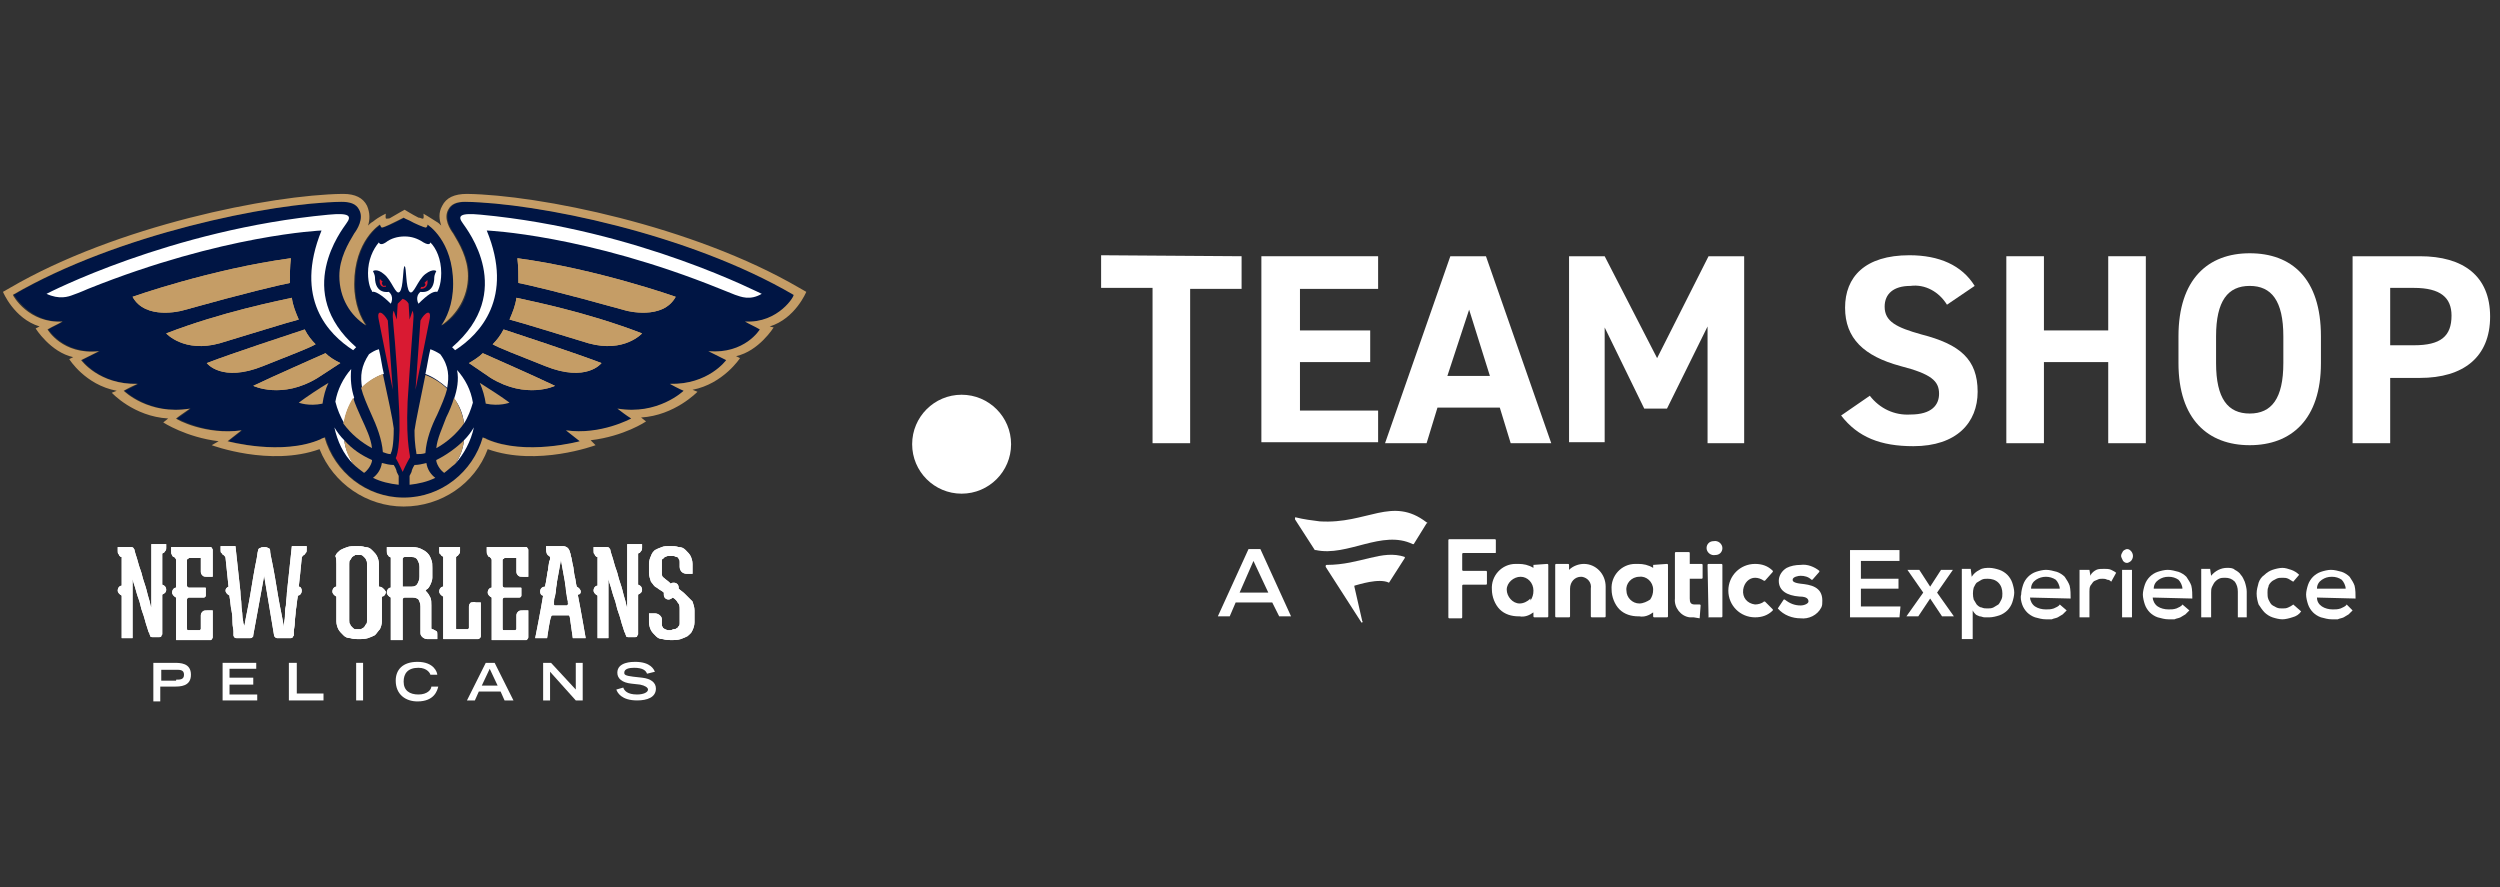 <?xml version="1.0" encoding="utf-8"?>
<!-- Generator: Adobe Illustrator 27.8.1, SVG Export Plug-In . SVG Version: 6.00 Build 0)  -->
<svg version="1.1" id="Layer_1" xmlns="http://www.w3.org/2000/svg" xmlns:xlink="http://www.w3.org/1999/xlink" x="0px" y="0px"
	 viewBox="0 0 252.7 89.7" style="enable-background:new 0 0 252.7 89.7;" xml:space="preserve">
<rect x="0" y="0" width="252.7" height="89.7" fill="#333333" stroke="none"/>
<style type="text/css">
	.st0{fill:#FFFFFF;}
	.st1{fill:#001544;}
	.st2{fill:#C59D66;}
	.st3{fill:#D91A32;}
</style>
<g id="Layer_2_1_">
	<g id="Layer_1-2">
		<circle class="st0" cx="97.2" cy="44.9" r="5"/>
		<path class="st0" d="M160.1,57c1.2,0,2.2,1,2.2,2.3c0,0.1,0,0.2,0,0.2v2.8c0,0,0,0.1-0.1,0.1l0,0h-1.3c0,0-0.1,0-0.1-0.1l0,0v-2.8
			c0.1-0.6-0.3-1.1-0.9-1.2h-0.1l0,0c-0.6,0-1.1,0.5-1.1,1.2v2.8c0,0,0,0.1-0.1,0.1l0,0h-1.3c0,0-0.1,0-0.1-0.1l0,0v-5.2
			c0,0,0-0.1,0.1-0.1l0,0h1.2c0,0,0.1,0,0.1,0.1l0,0v0.5C159,57.2,159.6,57,160.1,57 M179.7,61.5L179.7,61.5c0.6,0.7,1.5,1,2.3,1
			c0.8,0.1,1.7-0.3,2.1-1.1c0.1-0.2,0.1-0.4,0.1-0.7c0-1.4-1.2-1.6-2.2-1.7c-0.8-0.1-0.8-0.3-0.8-0.4c0-0.3,0.6-0.4,0.8-0.4
			c0.4,0,0.8,0.1,1.1,0.4h0.1l0,0l0.7-0.8v-0.1c-0.5-0.4-1.2-0.7-1.9-0.6c-0.5,0-1,0.1-1.4,0.3c-0.5,0.3-0.8,0.8-0.8,1.3
			c0,1,0.8,1.5,2.1,1.6c0.8,0,0.9,0.3,0.9,0.5s-0.4,0.4-0.8,0.4l0,0c-0.6,0-1.1-0.2-1.6-0.6h-0.1L179.7,61.5z M166.8,60.6
			c0.2-0.3,0.3-0.6,0.3-1c0-0.8-0.7-1.4-1.4-1.3c-0.8,0-1.4,0.7-1.3,1.4c0,0.7,0.6,1.3,1.3,1.3C166.1,61,166.5,60.8,166.8,60.6
			 M167.1,57.1C167.1,57.1,167.1,57,167.1,57.1L167.1,57.1l1.4-0.1c0,0,0.1,0,0.1,0.1l0,0v5.2c0,0,0,0.1-0.1,0.1l0,0h-1.3
			c0,0-0.1,0-0.1-0.1l0,0v-0.4c-0.4,0.3-0.9,0.5-1.4,0.4h-0.1c-0.7,0-1.4-0.2-1.9-0.7s-0.8-1.3-0.8-2c-0.1-1.4,1-2.6,2.4-2.6
			c0.1,0,0.2,0,0.3,0l0,0c0.5,0,1,0.1,1.5,0.4L167.1,57.1z M151.2,55.8v-1.2c0,0,0-0.1-0.1-0.1h-4.6c0,0-0.1,0-0.1,0.1v7.8
			c0,0,0,0.1,0.1,0.1h1.2c0,0,0.1,0,0.1-0.1v-3.2c0,0,0-0.1,0.1-0.1h2.3c0,0,0.1,0,0.1-0.1v-1.2c0,0,0-0.1-0.1-0.1h-2.3
			c0,0-0.1,0-0.1-0.1V56c0,0,0-0.1,0.1-0.1h3.2C151.2,55.9,151.2,55.9,151.2,55.8 M178.4,60.8h-0.1c-0.2,0.2-0.6,0.3-0.9,0.3
			c-0.8-0.1-1.3-0.7-1.2-1.5c0.1-0.7,0.6-1.2,1.2-1.2c0.3,0,0.6,0.1,0.9,0.3h0.1l0,0l0.8-0.9v-0.1l0,0c-0.5-0.5-1.1-0.7-1.8-0.7
			c-1.5,0-2.7,1.2-2.7,2.7s1.2,2.7,2.7,2.7l0,0c0.7,0,1.3-0.2,1.8-0.7v-0.1l0,0L178.4,60.8z M171.8,62.5
			C171.8,62.5,171.8,62.4,171.8,62.5C171.8,62.4,171.8,62.4,171.8,62.5l0.1-1.3c0,0,0-0.1-0.1-0.1l0,0h-0.5c-0.4,0-0.5-0.2-0.5-0.6
			v-2h1.2c0,0,0.1,0,0.1-0.1l0,0v-1.3c0,0,0-0.1-0.1-0.1h-1.2v-1.1c0,0,0-0.1-0.1-0.1l0,0h-1.3c0,0-0.1,0-0.1,0.1l0,0v4.6
			c-0.1,0.9,0.6,1.8,1.5,1.9c0.1,0,0.2,0,0.4,0L171.8,62.5L171.8,62.5z M154.7,60.7c0.2-0.3,0.3-0.6,0.3-1c0-0.8-0.6-1.4-1.3-1.4
			s-1.4,0.6-1.4,1.3s0.6,1.4,1.3,1.4l0,0c0.4,0,0.8-0.2,1.1-0.5 M155,57.1C155,57.1,155.1,57,155,57.1L155,57.1l1.4-0.1
			c0,0,0.1,0,0.1,0.1l0,0v5.2c0,0,0,0.1-0.1,0.1l0,0h-1.3c0,0-0.1,0-0.1-0.1l0,0v-0.4c-0.4,0.3-0.9,0.5-1.4,0.4h-0.1
			c-0.7,0-1.4-0.2-1.9-0.7s-0.8-1.3-0.8-2c-0.1-1.4,1-2.6,2.4-2.6c0.1,0,0.2,0,0.3,0l0,0c0.5,0,1,0.1,1.5,0.4L155,57.1z M172.7,62.4
			h1.3c0,0,0.1,0,0.1-0.1l0,0v-5.2c0,0,0-0.1-0.1-0.1l0,0h-1.3c0,0-0.1,0-0.1,0.1l0,0L172.7,62.4C172.6,62.3,172.6,62.4,172.7,62.4
			L172.7,62.4 M174.1,55.4c0-0.4-0.4-0.8-0.9-0.7c-0.4,0-0.7,0.3-0.7,0.7s0.4,0.8,0.9,0.7C173.8,56.1,174.1,55.8,174.1,55.4"/>
		<path class="st0" d="M144.2,52.9l-1.3,2.1h-0.1c-3.1-1.5-6.6,1.3-9.8,0.6c0,0,0,0-0.1,0l-2-3.1c0-0.1,0-0.2,0-0.2h0.1
			c0.8,0.2,1.6,0.3,2.4,0.4c4.8,0.3,7.3-2.6,10.8,0.1C144.3,52.8,144.3,52.9,144.2,52.9z M140.4,58.9l1.6-2.5v-0.1
			c-2.3-0.8-4.5,0.8-7.9,0.8c-0.1,0-0.1,0.1-0.1,0.1v0.1l3.6,5.6c0,0,0.1,0.1,0.1,0c0,0,0.1-0.1,0-0.1l-0.8-3.5c0,0,0,0,0-0.1
			C137.3,59.1,139.4,58.4,140.4,58.9L140.4,58.9z"/>
		<path class="st0" d="M192,62.4h-5v-6.8h5v1.1h-3.9v1.8h3.8v1h-3.8v1.8h4L192,62.4z"/>
		<path class="st0" d="M196.2,57.6h1.2l0,0l-1.6,2.3l1.7,2.4l0,0h-1.2l-1.2-1.8l-1.2,1.8h-1.2l0,0l1.7-2.4l-1.6-2.3l0,0h1.2l1.1,1.7
			L196.2,57.6z"/>
		<path class="st0" d="M198.3,64.6v-7.1h0.9l0.1,0.8c0.2-0.3,0.4-0.5,0.8-0.7c0.3-0.2,0.7-0.2,1-0.2s0.7,0.1,1,0.2
			c0.3,0.1,0.6,0.3,0.8,0.5s0.4,0.5,0.5,0.8s0.2,0.7,0.2,1s-0.1,0.7-0.2,1c-0.1,0.3-0.3,0.6-0.5,0.8s-0.5,0.4-0.8,0.5
			s-0.7,0.2-1,0.2c-0.2,0-0.3,0-0.5,0s-0.3-0.1-0.5-0.1c-0.2-0.1-0.3-0.1-0.4-0.2c-0.1-0.1-0.2-0.2-0.3-0.4v2.9H198.3z M200.9,61.5
			c0.2,0,0.4,0,0.6-0.1c0.2-0.1,0.3-0.2,0.5-0.3c0.1-0.1,0.2-0.3,0.3-0.5s0.1-0.4,0.1-0.6c0-0.4-0.1-0.8-0.4-1.1
			c-0.3-0.3-0.7-0.4-1.1-0.4c-0.2,0-0.4,0-0.6,0.1c-0.2,0.1-0.3,0.2-0.5,0.3c-0.1,0.1-0.2,0.3-0.3,0.5c-0.1,0.4-0.1,0.8,0,1.2
			c0.1,0.2,0.2,0.3,0.3,0.5c0.1,0.1,0.3,0.3,0.5,0.3C200.5,61.5,200.7,61.5,200.9,61.5L200.9,61.5z"/>
		<path class="st0" d="M205.2,60.4c0,0.3,0.2,0.7,0.5,0.9s0.7,0.3,1.1,0.3c0.3,0,0.5,0,0.8-0.1c0.2-0.1,0.5-0.2,0.6-0.4l0.7,0.6
			c-0.1,0.1-0.3,0.3-0.4,0.4c-0.2,0.1-0.3,0.2-0.5,0.3s-0.4,0.1-0.6,0.2c-0.2,0-0.4,0-0.6,0c-0.4,0-0.7-0.1-1.1-0.2
			c-0.3-0.1-0.6-0.3-0.8-0.5s-0.4-0.5-0.5-0.8s-0.2-0.7-0.1-1c0-0.3,0.1-0.7,0.2-1c0.2-0.6,0.7-1.1,1.3-1.3c0.3-0.1,0.7-0.2,1-0.2
			c0.4,0,0.7,0.1,1.1,0.2c0.3,0.1,0.6,0.3,0.8,0.5c0.2,0.3,0.4,0.6,0.5,0.9c0.1,0.4,0.1,0.9,0.1,1.3L205.2,60.4z M208.2,59.5
			c0-0.3-0.2-0.7-0.4-0.9c-0.6-0.4-1.4-0.4-2,0c-0.3,0.2-0.5,0.5-0.5,0.9H208.2z"/>
		<path class="st0" d="M211.2,57.6l0.1,0.6c0.1-0.3,0.4-0.5,0.6-0.6c0.2-0.1,0.5-0.1,0.8-0.1c0.2,0,0.5,0,0.7,0.1s0.4,0.2,0.5,0.3
			l-0.5,0.9c-0.1-0.1-0.2-0.2-0.4-0.2c-0.2-0.1-0.3-0.1-0.5-0.1s-0.3,0-0.5,0.1s-0.3,0.1-0.4,0.2c-0.1,0.1-0.2,0.3-0.3,0.4
			c-0.1,0.2-0.1,0.4-0.1,0.6v2.6h-1v-4.8H211.2z"/>
		<path class="st0" d="M214.4,56.2c0-0.2,0.1-0.3,0.2-0.5c0.1-0.1,0.3-0.2,0.4-0.2c0.2,0,0.3,0.1,0.4,0.2c0.1,0.1,0.2,0.3,0.2,0.5
			s-0.1,0.4-0.2,0.5c-0.1,0.1-0.3,0.2-0.4,0.2c-0.2,0-0.3-0.1-0.4-0.2C214.5,56.5,214.4,56.3,214.4,56.2z M215.5,57.6v4.8h-1v-4.8
			H215.5z"/>
		<path class="st0" d="M217.6,60.4c0,0.3,0.2,0.7,0.5,0.9s0.7,0.3,1.1,0.3c0.3,0,0.5,0,0.8-0.1c0.2-0.1,0.5-0.2,0.6-0.4l0.7,0.6
			c-0.1,0.1-0.3,0.3-0.4,0.4c-0.2,0.1-0.3,0.2-0.5,0.3s-0.4,0.1-0.6,0.2c-0.2,0-0.4,0-0.6,0c-0.4,0-0.7-0.1-1.1-0.2
			c-0.3-0.1-0.6-0.3-0.8-0.5s-0.4-0.5-0.5-0.8s-0.2-0.7-0.2-1s0.1-0.7,0.2-1c0.2-0.6,0.7-1.1,1.3-1.3c0.3-0.1,0.7-0.2,1-0.2
			c0.4,0,0.7,0.1,1.1,0.2c0.3,0.1,0.6,0.3,0.8,0.5c0.2,0.3,0.4,0.6,0.5,0.9c0.1,0.4,0.1,0.9,0.1,1.3L217.6,60.4z M220.6,59.5
			c0-0.3-0.2-0.7-0.4-0.9c-0.3-0.2-0.6-0.3-1-0.3s-0.7,0.1-1,0.3s-0.5,0.5-0.5,0.9H220.6z"/>
		<path class="st0" d="M226.2,62.4v-2.6c0-0.4-0.1-0.7-0.3-1c-0.3-0.3-0.6-0.4-1-0.4c-0.2,0-0.4,0-0.6,0.1c-0.2,0.1-0.3,0.2-0.4,0.3
			c-0.1,0.1-0.2,0.3-0.3,0.5s-0.1,0.4-0.1,0.6v2.5h-1v-4.9h0.9l0.1,0.7c0.4-0.5,1-0.8,1.6-0.8c0.3,0,0.6,0,0.8,0.2
			c0.2,0.1,0.5,0.3,0.6,0.5c0.2,0.2,0.3,0.5,0.4,0.7c0.1,0.3,0.2,0.7,0.2,1v2.6L226.2,62.4z"/>
		<path class="st0" d="M232.6,61.8c-0.2,0.3-0.5,0.5-0.9,0.6c-0.3,0.1-0.7,0.2-1,0.2s-0.7-0.1-1-0.2c-0.3-0.1-0.6-0.3-0.8-0.5
			s-0.4-0.5-0.6-0.8c-0.1-0.3-0.2-0.7-0.2-1.1c0-0.4,0.1-0.7,0.2-1.1c0.1-0.3,0.3-0.6,0.6-0.8c0.2-0.2,0.5-0.4,0.8-0.5
			s0.7-0.2,1-0.2s0.6,0.1,0.9,0.2c0.3,0.1,0.6,0.3,0.8,0.5l-0.6,0.7c-0.2-0.1-0.3-0.2-0.5-0.3s-0.4-0.1-0.6-0.1
			c-0.2,0-0.4,0-0.6,0.1c-0.2,0.1-0.4,0.2-0.5,0.3s-0.3,0.3-0.3,0.5c-0.1,0.2-0.1,0.4-0.1,0.6c0,0.2,0,0.5,0.1,0.7s0.2,0.4,0.3,0.5
			s0.3,0.2,0.5,0.3s0.4,0.1,0.6,0.1c0.2,0,0.4,0,0.6-0.1c0.2-0.1,0.4-0.2,0.5-0.3L232.6,61.8z"/>
		<path class="st0" d="M234.2,60.4c0,0.4,0.2,0.7,0.5,0.9s0.7,0.3,1.1,0.3c0.3,0,0.5,0,0.8-0.1c0.2-0.1,0.5-0.2,0.6-0.4l0.6,0.6
			c-0.1,0.1-0.3,0.3-0.4,0.4c-0.2,0.1-0.3,0.2-0.5,0.3s-0.4,0.1-0.6,0.2c-0.2,0-0.4,0-0.6,0c-0.4,0-0.7-0.1-1.1-0.2
			c-0.3-0.1-0.6-0.3-0.8-0.5s-0.4-0.5-0.5-0.8s-0.2-0.7-0.2-1s0.1-0.7,0.2-1c0.1-0.3,0.3-0.6,0.5-0.8s0.5-0.4,0.8-0.5s0.7-0.2,1-0.2
			c0.4,0,0.7,0.1,1.1,0.2c0.3,0.1,0.6,0.3,0.8,0.5c0.2,0.3,0.4,0.6,0.5,0.9c0.1,0.4,0.1,0.9,0.1,1.3L234.2,60.4z M237.1,59.5
			c0-0.3-0.2-0.7-0.4-0.9c-0.3-0.2-0.6-0.3-1-0.3s-0.7,0.1-1,0.3s-0.5,0.5-0.5,0.9H237.1z"/>
		<path class="st0" d="M128.6,60.9h-3.7l-0.6,1.4h-1.2l3.1-6.8h1.2l3.1,6.8h-1.2L128.6,60.9z M126.7,56.7l-1.4,3.2h2.9L126.7,56.7z"
			/>
		<path class="st0" d="M125.5,25.9v3.3h-5.2v15.6h-3.8V29.1h-5.2v-3.3L125.5,25.9L125.5,25.9z"/>
		<path class="st0" d="M139.3,25.9v3.3h-7.9v4.2h7.1v3.2h-7.1v4.9h7.9v3.2h-11.8V25.9H139.3z"/>
		<path class="st0" d="M140,44.8l6.6-18.9h3.6l6.6,18.9h-4.1l-1.1-3.6h-6.3l-1.1,3.6H140z M146.3,38h4.3l-2.1-6.7L146.3,38z"/>
		<path class="st0" d="M167.5,36.2l5.2-10.3h3.6v18.9h-3.7V33l-4.1,8.3h-2.3l-4-8.2v11.6h-3.6V25.9h3.6L167.5,36.2z"/>
		<path class="st0" d="M196.8,30.8c-0.8-1.3-2.2-2.1-3.7-1.9c-1.7,0-2.6,0.8-2.6,2.1c0,1.5,1.2,2.1,3.7,2.8c3.9,1,5.7,2.5,5.7,5.8
			c0,3.1-2.1,5.5-6.5,5.5c-3.3,0-5.6-0.9-7.3-3.1l2.9-2c1,1.3,2.5,2,4.1,1.9c2.2,0,2.9-1,2.9-2.1c0-1.3-0.8-2-3.9-2.8
			c-3.7-1-5.6-2.8-5.6-5.9s2-5.3,6.5-5.3c3,0,5.3,1,6.6,3.1L196.8,30.8z"/>
		<path class="st0" d="M206.6,33.4h6.5v-7.5h3.8v18.9h-3.8v-8.2h-6.5v8.2h-3.8V25.9h3.8V33.4z"/>
		<path class="st0" d="M227.4,45c-4.2,0-7.2-2.6-7.2-8.3V34c0-5.8,3-8.4,7.2-8.4s7.2,2.5,7.2,8.4v2.7C234.6,42.4,231.6,45,227.4,45z
			 M224,36.7c0,3.6,1.2,5.1,3.4,5.1s3.4-1.5,3.4-5.1V34c0-3.6-1.2-5.1-3.4-5.1S224,30.4,224,34V36.7z"/>
		<path class="st0" d="M241.6,38.1v6.7h-3.8V25.9h6.8c4.4,0,7.1,2,7.1,6.1s-2.7,6.2-7.1,6.2h-3V38.1z M244,34.9c2.7,0,3.8-0.9,3.8-3
			c0-1.8-1.1-2.8-3.8-2.8h-2.4v5.8H244z"/>
	</g>
</g>
<g>
	<path class="st0" d="M15.5,67h2.1c0.6,0,1.7,0,1.7,1.2c0,1.2-1.1,1.2-1.7,1.2h-1.4v1.5h-0.7V67z M17.8,68.7c0.4,0,0.8,0,0.8-0.5
		c0-0.5-0.4-0.5-0.8-0.5h-1.5v1.1H17.8z"/>
	<polygon class="st0" points="22.5,67 25.9,67 25.9,67.6 23.2,67.6 23.2,68.5 25.6,68.5 25.6,69.2 23.2,69.2 23.2,70.2 26,70.2 
		26,70.8 22.5,70.8 	"/>
	<polygon class="st0" points="29.2,67 30,67 30,70.1 32.7,70.1 32.7,70.8 29.2,70.8 	"/>
	<rect x="36" y="67" class="st0" width="0.7" height="3.8"/>
	<path class="st0" d="M44.3,69.4c-0.1,0.4-0.4,1.5-2.1,1.5c-1.2,0-2.2-0.7-2.2-2.1c0-1.1,0.7-1.9,2.2-1.9c1.7,0,2,1.1,2,1.3h-0.7
		c0-0.1-0.3-0.7-1.2-0.7c-1.1,0-1.5,0.6-1.5,1.4c0,0.9,0.6,1.3,1.5,1.3c0.9,0,1.3-0.5,1.3-0.8H44.3z"/>
	<path class="st0" d="M49.1,67h0.9l1.9,3.8H51l-0.4-0.9h-2.2L48,70.8h-0.8L49.1,67z M50.3,69.3l-0.8-1.7l-0.8,1.7H50.3z"/>
	<polygon class="st0" points="54.9,67 55.7,67 58.2,69.7 58.2,67 58.9,67 58.9,70.8 58.2,70.8 55.6,67.9 55.6,70.8 54.9,70.8 	"/>
	<path class="st0" d="M65.4,68.1c-0.1-0.3-0.4-0.6-1.3-0.6c-0.5,0-1,0.1-1,0.5c0,0.2,0.1,0.3,0.9,0.4l0.9,0.1
		c0.9,0.1,1.4,0.5,1.4,1.1c0,0.9-0.9,1.2-1.9,1.2c-1.6,0-2-0.8-2.1-1.1l0.7-0.2c0.1,0.3,0.4,0.7,1.4,0.7c0.6,0,1.1-0.2,1.1-0.5
		c0-0.2-0.3-0.4-0.8-0.5l-0.9-0.1c-0.9-0.1-1.4-0.5-1.4-1.1c0-1.1,1.5-1.1,1.8-1.1c1.6,0,1.9,0.8,2,1L65.4,68.1z"/>
	<path class="st0" d="M38.3,59.3V57c0-0.3-0.1-0.6-0.2-0.8c-0.1-0.2-0.3-0.4-0.5-0.6c-0.2-0.2-0.4-0.3-0.7-0.3
		c-0.3-0.1-0.5-0.1-0.9-0.1c-0.3,0-0.6,0-0.9,0.1c-0.3,0.1-0.5,0.2-0.7,0.3c-0.2,0.2-0.4,0.3-0.5,0.6C34,56.4,34,56.7,34,57v2.3
		c-0.2,0-0.4,0.2-0.4,0.5c0,0.2,0.2,0.4,0.4,0.5v2.5c0,0.3,0.1,0.6,0.2,0.8c0.1,0.2,0.3,0.4,0.5,0.6c0.2,0.2,0.4,0.3,0.7,0.3
		c0.3,0.1,0.5,0.1,0.9,0.1c0.3,0,0.6,0,0.9-0.1c0.3-0.1,0.5-0.2,0.7-0.3c0.2-0.2,0.3-0.4,0.5-0.6c0.1-0.2,0.2-0.5,0.2-0.8v-2.5
		c0.2,0,0.4-0.2,0.4-0.5C38.8,59.5,38.6,59.3,38.3,59.3 M37.1,62.7c0,0.2,0,0.3-0.1,0.4c-0.1,0.1-0.1,0.2-0.2,0.3
		c-0.1,0.1-0.2,0.1-0.3,0.2c-0.1,0-0.2,0-0.3,0c-0.1,0-0.2,0-0.3,0c-0.1,0-0.2-0.1-0.3-0.2c-0.1-0.1-0.2-0.2-0.2-0.3
		c-0.1-0.1-0.1-0.2-0.1-0.4v-5.7c0-0.2,0-0.3,0.1-0.4c0.1-0.1,0.1-0.2,0.2-0.3c0.1-0.1,0.2-0.1,0.3-0.2c0.1,0,0.2,0,0.3,0
		c0.1,0,0.2,0,0.3,0c0.1,0,0.2,0.1,0.3,0.2c0.1,0.1,0.2,0.2,0.2,0.3c0.1,0.1,0.1,0.3,0.1,0.4V62.7z"/>
	<path class="st0" d="M15.3,61.4C15.3,61.4,15.3,61.4,15.3,61.4C15.2,61.4,15.2,61.4,15.3,61.4c-0.1-0.1-0.1-0.4-0.2-0.7
		c-0.1-0.3-0.2-0.7-0.3-1.1c-0.1-0.4-0.3-0.9-0.4-1.3c-0.1-0.5-0.3-0.9-0.4-1.3c-0.1-0.4-0.2-0.7-0.3-1c-0.1-0.3-0.1-0.4-0.1-0.4
		c0-0.1-0.1-0.1-0.1-0.2c0,0-0.1-0.1-0.2-0.1h-1.4v0.4c0,0.1,0,0.3,0.1,0.3c0,0.1,0.1,0.2,0.1,0.2c0.1,0.1,0.1,0.1,0.2,0.1v2.9
		c-0.2,0-0.4,0.2-0.4,0.5c0,0.2,0.2,0.4,0.4,0.5v4.3h1.1v-5.9c0,0,0-0.1,0-0.1c0,0,0,0,0,0c0,0,0,0.1,0.1,0.4c0.1,0.3,0.2,0.6,0.3,1
		c0.1,0.4,0.3,0.8,0.4,1.3c0.1,0.5,0.3,0.9,0.4,1.3c0.1,0.4,0.2,0.7,0.3,1c0.1,0.3,0.1,0.4,0.2,0.5c0,0.1,0.1,0.3,0.1,0.3
		c0,0.1,0.1,0.1,0.2,0.1h0.7c0.1,0,0.2,0,0.2-0.1c0-0.1,0.1-0.1,0.1-0.2v-4c0.2-0.1,0.4-0.2,0.4-0.5c0-0.2-0.1-0.4-0.4-0.5v-2.9
		c0-0.1,0-0.1,0-0.2c0,0,0-0.1,0.1-0.1c0.1,0,0.1-0.1,0.2-0.2c0.1-0.1,0.1-0.2,0.1-0.3v-0.4l-1.5,0V61.4z"/>
	<path class="st0" d="M63.4,61.4C63.4,61.4,63.4,61.4,63.4,61.4C63.4,61.4,63.3,61.4,63.4,61.4c-0.1-0.1-0.1-0.4-0.2-0.7
		c-0.1-0.3-0.2-0.7-0.3-1.1c-0.1-0.4-0.3-0.9-0.4-1.3c-0.1-0.5-0.3-0.9-0.4-1.3c-0.1-0.4-0.2-0.7-0.3-1c-0.1-0.3-0.1-0.4-0.1-0.4
		c0-0.1-0.1-0.1-0.1-0.2c0,0-0.1-0.1-0.2-0.1h-1.4v0.4c0,0.1,0,0.3,0.1,0.3c0,0.1,0.1,0.2,0.1,0.2c0.1,0.1,0.1,0.1,0.2,0.1v2.9
		c-0.2,0-0.4,0.2-0.4,0.5c0,0.2,0.2,0.4,0.4,0.5v4.3h1.1v-5.9c0,0,0-0.1,0-0.1c0,0,0,0,0,0c0,0,0,0.1,0.1,0.4c0.1,0.3,0.2,0.6,0.3,1
		c0.1,0.4,0.3,0.8,0.4,1.3c0.1,0.5,0.3,0.9,0.4,1.3c0.1,0.4,0.2,0.7,0.3,1c0.1,0.3,0.1,0.4,0.2,0.5c0,0.1,0.1,0.3,0.1,0.3
		c0,0.1,0.1,0.1,0.2,0.1h0.7c0.1,0,0.2,0,0.2-0.1c0-0.1,0.1-0.1,0.1-0.2v-4c0.2-0.1,0.4-0.2,0.4-0.5c0-0.2-0.1-0.4-0.4-0.5v-2.9
		c0-0.1,0-0.1,0-0.2c0,0,0-0.1,0.1-0.1c0.1,0,0.1-0.1,0.2-0.2c0.1-0.1,0.1-0.2,0.1-0.3v-0.4l-1.5,0V61.4z"/>
	<path class="st0" d="M69.2,60c-0.2-0.2-0.4-0.3-0.6-0.5c0,0,0-0.1,0-0.1c0-0.3-0.2-0.5-0.5-0.5c-0.1,0-0.2,0-0.3,0.1
		c0,0-0.1-0.1-0.1-0.1c-0.2-0.2-0.4-0.3-0.6-0.5c-0.2-0.1-0.2-0.3-0.2-0.5v-1.2c0-0.1,0-0.2,0.1-0.2c0.1-0.1,0.1-0.1,0.2-0.2
		c0.1,0,0.2-0.1,0.3-0.1c0.1,0,0.2,0,0.3,0c0.1,0,0.2,0,0.3,0c0.1,0,0.2,0.1,0.3,0.1c0.1,0,0.2,0.1,0.2,0.2c0.1,0.1,0.1,0.2,0.1,0.3
		v0.5c0,0.2,0.1,0.4,0.2,0.5c0.1,0.1,0.3,0.2,0.5,0.2h0.6V57c0-0.3-0.1-0.6-0.2-0.8c-0.1-0.2-0.3-0.4-0.5-0.6
		c-0.2-0.2-0.4-0.3-0.7-0.3c-0.3-0.1-0.5-0.1-0.9-0.1c-0.3,0-0.6,0-0.8,0.1c-0.3,0.1-0.5,0.2-0.7,0.3c-0.2,0.2-0.3,0.3-0.4,0.6
		c-0.1,0.2-0.2,0.5-0.2,0.8v0.9c0,0.3,0.1,0.6,0.2,0.9c0.2,0.2,0.3,0.5,0.6,0.6c0.2,0.2,0.5,0.3,0.7,0.5c0,0.1,0,0.1,0,0.2
		c0,0.3,0.2,0.5,0.5,0.5c0.1,0,0.3-0.1,0.4-0.2c0.2,0.1,0.4,0.3,0.5,0.5c0.2,0.2,0.2,0.4,0.2,0.7V63c0,0.1,0,0.2-0.1,0.3
		c-0.1,0.1-0.1,0.2-0.2,0.2c-0.1,0.1-0.2,0.1-0.3,0.1c-0.1,0-0.2,0.1-0.3,0.1c-0.1,0-0.2,0-0.3,0c-0.1,0-0.2-0.1-0.3-0.1
		c-0.1-0.1-0.2-0.1-0.2-0.2c-0.1-0.1-0.1-0.2-0.1-0.3v-0.5c0-0.2-0.1-0.3-0.2-0.4c-0.1-0.1-0.3-0.2-0.5-0.2h-0.6v0.9
		c0,0.3,0.1,0.6,0.2,0.8c0.1,0.2,0.3,0.4,0.5,0.6c0.2,0.2,0.4,0.3,0.7,0.3c0.3,0.1,0.6,0.1,0.9,0.1c0.3,0,0.6,0,0.9-0.1
		c0.3-0.1,0.5-0.2,0.7-0.3c0.2-0.2,0.4-0.3,0.5-0.6c0.1-0.2,0.2-0.5,0.2-0.8v-1.2c0-0.3-0.1-0.6-0.2-0.9
		C69.6,60.4,69.4,60.2,69.2,60"/>
	<path class="st0" d="M29,59.9c0,0.4-0.1,0.9-0.1,1.3c-0.1,0.4-0.1,0.8-0.1,1.1c0,0.3-0.1,0.6-0.1,0.8c0,0.2,0,0.3,0,0.3
		c-0.1-0.6-0.2-1.1-0.3-1.6c-0.1-0.5-0.2-1-0.3-1.6c-0.1-0.6-0.2-1.2-0.3-1.8c-0.1-0.6-0.2-1.1-0.3-1.6c-0.1-0.5-0.2-0.9-0.2-1.2
		c0-0.1-0.1-0.2-0.2-0.2c-0.1-0.1-0.3-0.1-0.4-0.1c-0.1,0-0.3,0-0.4,0.1c-0.1,0-0.2,0.1-0.2,0.2c-0.1,0.3-0.1,0.7-0.2,1.1
		c-0.1,0.5-0.2,1-0.3,1.6c-0.1,0.6-0.2,1.2-0.3,1.8c-0.1,0.6-0.2,1.1-0.3,1.6c-0.1,0.5-0.2,1-0.3,1.6c0,0,0-0.1-0.1-0.3
		c0-0.2-0.1-0.5-0.1-0.8c0-0.3-0.1-0.7-0.1-1.1c0-0.4-0.1-0.8-0.1-1.3c-0.1-1-0.5-4.6-0.5-4.6l-1.5,0v0.4c0,0.1,0,0.3,0.1,0.3
		c0.1,0.1,0.1,0.2,0.2,0.2c0,0,0.1,0.1,0.1,0.1c0,0,0.1,0.1,0.1,0.2c0.1,1,0.2,2,0.3,2.9c-0.2,0.1-0.3,0.2-0.3,0.4
		c0,0.2,0.2,0.4,0.4,0.5c0,0,0,0,0,0.1c0.1,0.5,0.1,1,0.2,1.4c0.1,0.5,0.1,0.9,0.1,1.2c0,0.4,0.1,0.7,0.1,0.9c0,0.2,0,0.4,0,0.4
		c0,0.1,0,0.1,0.1,0.2c0,0.1,0.1,0.1,0.2,0.1h1.4c0.1,0,0.2,0,0.2-0.1c0.1,0,0.1-0.1,0.1-0.2l1.1-6l1,6c0,0.1,0.1,0.2,0.1,0.2
		c0,0,0.1,0.1,0.2,0.1h1.4c0.1,0,0.1,0,0.2-0.1c0-0.1,0.1-0.1,0.1-0.2c0,0,0-0.1,0-0.4c0-0.2,0.1-0.5,0.1-0.9c0-0.4,0.1-0.8,0.1-1.2
		c0.1-0.5,0.1-0.9,0.2-1.4c0,0,0,0,0-0.1c0.2,0,0.4-0.2,0.4-0.5c0-0.2-0.1-0.4-0.3-0.4c0.1-0.9,0.2-1.8,0.3-2.9c0-0.1,0-0.1,0.1-0.2
		c0,0,0.1-0.1,0.1-0.1c0.1,0,0.1-0.1,0.2-0.2c0.1-0.1,0.1-0.2,0.1-0.3v-0.4l-1.5,0C29.5,55.3,29.1,58.9,29,59.9"/>
	<path class="st0" d="M58.7,59.8c0-0.2-0.2-0.4-0.4-0.5c-0.1-0.3-0.1-0.7-0.2-1c-0.1-0.4-0.1-0.9-0.2-1.2c-0.1-0.4-0.1-0.7-0.2-0.9
		c0-0.2-0.1-0.4-0.1-0.4c0-0.1-0.1-0.3-0.2-0.4c-0.1-0.1-0.3-0.2-0.5-0.2h-1.7v0.3c0,0.4,0.1,0.6,0.3,0.7c0,0,0.1,0.1,0.1,0.1
		c0,0.1,0,0.1,0,0.2c0,0,0,0.1-0.1,0.3c0,0.2-0.1,0.5-0.1,0.8c-0.1,0.3-0.1,0.7-0.2,1.1c0,0.2-0.1,0.4-0.1,0.6
		c-0.3,0-0.5,0.2-0.5,0.5c0,0.2,0.1,0.4,0.3,0.4c-0.2,1.3-0.8,4.3-0.8,4.3h1.2c0,0,0.3-2.1,0.4-2.1c0-0.2,0.1-0.2,0.2-0.2h1.4
		c0.1,0,0.1,0,0.2,0c0,0,0.1,0.1,0.1,0.2c0,0,0.3,2.1,0.3,2.1l1.3,0c0,0-0.5-2.9-0.8-4.4C58.6,60.1,58.7,60,58.7,59.8 M57.4,61.1
		c0,0-0.1,0.1-0.1,0.1h-1.2c0,0-0.1,0-0.1-0.1c0,0,0-0.1,0-0.1c0,0,0-0.1,0-0.2c0-0.1,0-0.3,0.1-0.5c0-0.2,0.1-0.4,0.1-0.7
		c0-0.3,0.1-0.5,0.1-0.8l0.4-2.2h0l0.4,2.2c0,0.3,0.1,0.5,0.1,0.8c0,0.3,0.1,0.5,0.1,0.7c0,0.2,0.1,0.4,0.1,0.5c0,0.1,0,0.2,0,0.2
		C57.5,61,57.5,61,57.4,61.1"/>
	<path class="st0" d="M43.7,63.6c0,0-0.1,0-0.1-0.1c0,0,0-0.1,0-0.2v-2.1c0-0.3,0-0.6-0.1-0.8c-0.1-0.2-0.2-0.4-0.4-0.6
		c-0.1-0.1-0.1-0.2,0-0.2c0.2-0.1,0.3-0.3,0.4-0.5c0.1-0.2,0.2-0.5,0.2-0.7v-1c0-0.3,0-0.6-0.1-0.8c-0.1-0.3-0.2-0.5-0.4-0.7
		c-0.2-0.2-0.4-0.3-0.6-0.4c-0.2-0.1-0.5-0.2-0.9-0.2h-2.6v0.4c0,0.2,0,0.3,0.1,0.4c0.1,0.1,0.1,0.2,0.2,0.2c0,0,0.1,0,0.1,0.1
		c0,0,0,0.1,0,0.2v2.8c-0.2,0-0.4,0.2-0.4,0.5c0,0.2,0.2,0.4,0.4,0.5v4.3l1.2,0v-4.1c0-0.1,0.1-0.2,0.2-0.2h0.8
		c0.3,0,0.5,0.1,0.6,0.2c0.1,0.2,0.2,0.4,0.2,0.7v2.7c0,0.2,0.1,0.3,0.2,0.4c0.1,0.1,0.3,0.2,0.5,0.2h1v-0.5c0-0.1,0-0.3-0.1-0.3
		C43.9,63.7,43.8,63.6,43.7,63.6 M42.4,58.3c0,0.3-0.1,0.5-0.2,0.7c-0.1,0.2-0.3,0.3-0.6,0.3h-0.8c0,0-0.1,0-0.1,0c0,0,0-0.1,0-0.1
		v-2.7c0-0.1,0.1-0.2,0.2-0.2h0.7c0.3,0,0.5,0.1,0.6,0.3c0.1,0.2,0.2,0.4,0.2,0.7V58.3z"/>
	<path class="st0" d="M47.6,60.9c-0.1,0.1-0.2,0.2-0.2,0.4c0,0,0,2.1,0,2.2c0,0-0.1,0.1-0.1,0.1h-1.1c-0.1,0-0.1,0-0.1-0.1
		c0,0,0-0.1,0-0.2l0-6.8c0-0.1,0-0.2,0-0.2c0,0,0.1-0.1,0.1-0.1c0.1,0,0.1-0.1,0.2-0.2c0.1-0.1,0.1-0.2,0.1-0.3v-0.4h-2.1v0.4
		c0,0.1,0,0.3,0.1,0.3c0.1,0.1,0.1,0.2,0.2,0.2c0,0,0.1,0.1,0.1,0.1c0,0,0,0.1,0,0.2v2.8c-0.2,0-0.4,0.2-0.4,0.5
		c0,0.2,0.2,0.4,0.4,0.5v4.3h3.3h0.2c0.1,0,0.1,0,0.2-0.1c0.1-0.1,0.1-0.1,0.1-0.2v-3.4h-0.5C47.9,60.8,47.8,60.9,47.6,60.9"/>
	<path class="st0" d="M21.3,55.3C21.2,55.3,21.2,55.3,21.3,55.3L21.3,55.3C21.2,55.3,21.2,55.3,21.3,55.3l-4,0v0.4
		c0,0.2,0,0.3,0.1,0.4c0,0.1,0.1,0.2,0.2,0.2c0,0,0.1,0.1,0.1,0.1c0,0,0.1,0.1,0.1,0.2v2.8c-0.2,0-0.4,0.2-0.4,0.5
		c0,0.2,0.2,0.4,0.4,0.5v4.3H18h1.7h0.7H21h0.2h0c0,0,0.1,0,0.1,0c0,0,0.1,0,0.1-0.1c0.1-0.1,0.1-0.1,0.1-0.2V63v-1.3H21
		c-0.2,0-0.4,0-0.5,0.1c-0.1,0.1-0.2,0.2-0.2,0.4c0,0,0,1.4,0,1.4c0,0-0.1,0.1-0.1,0.1h-0.5H19c-0.1,0-0.1-0.1-0.1-0.2v-2.9
		c0-0.1,0.1-0.2,0.2-0.2h1.5c0.1,0,0.2-0.1,0.2-0.2v-0.7c0-0.1,0-0.1-0.1-0.1c0,0-0.1,0-0.1,0h-1.5c-0.1,0-0.2-0.1-0.2-0.2v-2.6
		c0,0,0-0.1,0.1-0.1c0,0,0.1-0.1,0.1-0.1h1.2c0,0,0,0,0,0c0,0,0,1.4,0,1.4c0,0.2,0.1,0.3,0.2,0.4c0.1,0.1,0.3,0.1,0.5,0.1h0.5v-1.4
		v-1.3c0-0.1,0-0.1-0.1-0.2C21.4,55.3,21.3,55.3,21.3,55.3"/>
	<path class="st0" d="M53.2,55.3C53.2,55.3,53.1,55.3,53.2,55.3L53.2,55.3L53.2,55.3l-4,0v0.4c0,0.2,0,0.3,0.1,0.4
		c0,0.1,0.1,0.2,0.2,0.2c0,0,0.1,0.1,0.1,0.1c0,0,0.1,0.1,0.1,0.2v2.8c-0.2,0-0.4,0.2-0.4,0.5c0,0.2,0.2,0.4,0.4,0.5v4.3h0.3h1.7
		h0.7h0.5h0.2h0c0,0,0.1,0,0.1,0c0,0,0.1,0,0.1-0.1c0.1-0.1,0.1-0.1,0.1-0.2V63h0v-1.3h-0.5c-0.2,0-0.4,0-0.5,0.1
		c-0.1,0.1-0.2,0.2-0.2,0.4c0,0,0,1.4,0,1.4c0,0-0.1,0.1-0.1,0.1h-0.5h-0.7c-0.1,0-0.1-0.1-0.1-0.2v-2.9c0-0.1,0.1-0.2,0.2-0.2h1.5
		c0.1,0,0.2-0.1,0.2-0.2v-0.7c0-0.1,0-0.1-0.1-0.1c0,0-0.1,0-0.1,0H51c-0.1,0-0.2-0.1-0.2-0.2v-2.6c0,0,0-0.1,0.1-0.1
		c0,0,0.1-0.1,0.1-0.1h1.2c0,0,0,0,0,0c0,0,0,1.4,0,1.4c0,0.2,0.1,0.3,0.2,0.4c0.1,0.1,0.3,0.1,0.5,0.1h0.5v-1.4h0v-1.3
		c0-0.1,0-0.1-0.1-0.2C53.3,55.3,53.2,55.3,53.2,55.3"/>
	<path class="st0" d="M38.3,59.3V57c0-0.3-0.1-0.6-0.2-0.8c-0.1-0.2-0.3-0.4-0.5-0.6c-0.2-0.2-0.4-0.3-0.7-0.3
		c-0.3-0.1-0.5-0.1-0.9-0.1c-0.3,0-0.6,0-0.9,0.1c-0.3,0.1-0.5,0.2-0.7,0.3c-0.2,0.2-0.4,0.3-0.5,0.6C34,56.4,34,56.7,34,57v2.3
		c-0.2,0-0.4,0.2-0.4,0.5c0,0.2,0.2,0.4,0.4,0.5v2.5c0,0.3,0.1,0.6,0.2,0.8c0.1,0.2,0.3,0.4,0.5,0.6c0.2,0.2,0.4,0.3,0.7,0.3
		c0.3,0.1,0.5,0.1,0.9,0.1c0.3,0,0.6,0,0.9-0.1c0.3-0.1,0.5-0.2,0.7-0.3c0.2-0.2,0.3-0.4,0.5-0.6c0.1-0.2,0.2-0.5,0.2-0.8v-2.5
		c0.2,0,0.4-0.2,0.4-0.5C38.8,59.5,38.6,59.3,38.3,59.3 M37.1,62.7c0,0.2,0,0.3-0.1,0.4c-0.1,0.1-0.1,0.2-0.2,0.3
		c-0.1,0.1-0.2,0.1-0.3,0.2c-0.1,0-0.2,0-0.3,0c-0.1,0-0.2,0-0.3,0c-0.1,0-0.2-0.1-0.3-0.2c-0.1-0.1-0.2-0.2-0.2-0.3
		c-0.1-0.1-0.1-0.2-0.1-0.4v-5.7c0-0.2,0-0.3,0.1-0.4c0.1-0.1,0.1-0.2,0.2-0.3c0.1-0.1,0.2-0.1,0.3-0.2c0.1,0,0.2,0,0.3,0
		c0.1,0,0.2,0,0.3,0c0.1,0,0.2,0.1,0.3,0.2c0.1,0.1,0.2,0.2,0.2,0.3c0.1,0.1,0.1,0.3,0.1,0.4V62.7z"/>
	<path class="st0" d="M15.3,61.4C15.3,61.4,15.3,61.4,15.3,61.4C15.2,61.4,15.2,61.4,15.3,61.4c-0.1-0.1-0.1-0.4-0.2-0.7
		c-0.1-0.3-0.2-0.7-0.3-1.1c-0.1-0.4-0.3-0.9-0.4-1.3c-0.1-0.5-0.3-0.9-0.4-1.3c-0.1-0.4-0.2-0.7-0.3-1c-0.1-0.3-0.1-0.4-0.1-0.4
		c0-0.1-0.1-0.1-0.1-0.2c0,0-0.1-0.1-0.2-0.1h-1.4v0.4c0,0.1,0,0.3,0.1,0.3c0,0.1,0.1,0.2,0.1,0.2c0.1,0.1,0.1,0.1,0.2,0.1v2.9
		c-0.2,0-0.4,0.2-0.4,0.5c0,0.2,0.2,0.4,0.4,0.5v4.3h1.1v-5.9c0,0,0-0.1,0-0.1c0,0,0,0,0,0c0,0,0,0.1,0.1,0.4c0.1,0.3,0.2,0.6,0.3,1
		c0.1,0.4,0.3,0.8,0.4,1.3c0.1,0.5,0.3,0.9,0.4,1.3c0.1,0.4,0.2,0.7,0.3,1c0.1,0.3,0.1,0.4,0.2,0.5c0,0.1,0.1,0.3,0.1,0.3
		c0,0.1,0.1,0.1,0.2,0.1h0.7c0.1,0,0.2,0,0.2-0.1c0-0.1,0.1-0.1,0.1-0.2v-4c0.2-0.1,0.4-0.2,0.4-0.5c0-0.2-0.1-0.4-0.4-0.5v-2.9
		c0-0.1,0-0.1,0-0.2c0,0,0-0.1,0.1-0.1c0.1,0,0.1-0.1,0.2-0.2c0.1-0.1,0.1-0.2,0.1-0.3v-0.4l-1.5,0V61.4z"/>
	<path class="st0" d="M63.4,61.4C63.4,61.4,63.4,61.4,63.4,61.4C63.4,61.4,63.3,61.4,63.4,61.4c-0.1-0.1-0.1-0.4-0.2-0.7
		c-0.1-0.3-0.2-0.7-0.3-1.1c-0.1-0.4-0.3-0.9-0.4-1.3c-0.1-0.5-0.3-0.9-0.4-1.3c-0.1-0.4-0.2-0.7-0.3-1c-0.1-0.3-0.1-0.4-0.1-0.4
		c0-0.1-0.1-0.1-0.1-0.2c0,0-0.1-0.1-0.2-0.1h-1.4v0.4c0,0.1,0,0.3,0.1,0.3c0,0.1,0.1,0.2,0.1,0.2c0.1,0.1,0.1,0.1,0.2,0.1v2.9
		c-0.2,0-0.4,0.2-0.4,0.5c0,0.2,0.2,0.4,0.4,0.5v4.3h1.1v-5.9c0,0,0-0.1,0-0.1c0,0,0,0,0,0c0,0,0,0.1,0.1,0.4c0.1,0.3,0.2,0.6,0.3,1
		c0.1,0.4,0.3,0.8,0.4,1.3c0.1,0.5,0.3,0.9,0.4,1.3c0.1,0.4,0.2,0.7,0.3,1c0.1,0.3,0.1,0.4,0.2,0.5c0,0.1,0.1,0.3,0.1,0.3
		c0,0.1,0.1,0.1,0.2,0.1h0.7c0.1,0,0.2,0,0.2-0.1c0-0.1,0.1-0.1,0.1-0.2v-4c0.2-0.1,0.4-0.2,0.4-0.5c0-0.2-0.1-0.4-0.4-0.5v-2.9
		c0-0.1,0-0.1,0-0.2c0,0,0-0.1,0.1-0.1c0.1,0,0.1-0.1,0.2-0.2c0.1-0.1,0.1-0.2,0.1-0.3v-0.4l-1.5,0V61.4z"/>
	<path class="st0" d="M69.2,60c-0.2-0.2-0.4-0.3-0.6-0.5c0,0,0-0.1,0-0.1c0-0.3-0.2-0.5-0.5-0.5c-0.1,0-0.2,0-0.3,0.1
		c0,0-0.1-0.1-0.1-0.1c-0.2-0.2-0.4-0.3-0.6-0.5c-0.2-0.1-0.2-0.3-0.2-0.5v-1.2c0-0.1,0-0.2,0.1-0.2c0.1-0.1,0.1-0.1,0.2-0.2
		c0.1,0,0.2-0.1,0.3-0.1c0.1,0,0.2,0,0.3,0c0.1,0,0.2,0,0.3,0c0.1,0,0.2,0.1,0.3,0.1c0.1,0,0.2,0.1,0.2,0.2c0.1,0.1,0.1,0.2,0.1,0.3
		v0.5c0,0.2,0.1,0.4,0.2,0.5c0.1,0.1,0.3,0.2,0.5,0.2h0.6V57c0-0.3-0.1-0.6-0.2-0.8c-0.1-0.2-0.3-0.4-0.5-0.6
		c-0.2-0.2-0.4-0.3-0.7-0.3c-0.3-0.1-0.5-0.1-0.9-0.1c-0.3,0-0.6,0-0.8,0.1c-0.3,0.1-0.5,0.2-0.7,0.3c-0.2,0.2-0.3,0.3-0.4,0.6
		c-0.1,0.2-0.2,0.5-0.2,0.8v0.9c0,0.3,0.1,0.6,0.2,0.9c0.2,0.2,0.3,0.5,0.6,0.6c0.2,0.2,0.5,0.3,0.7,0.5c0,0.1,0,0.1,0,0.2
		c0,0.3,0.2,0.5,0.5,0.5c0.1,0,0.3-0.1,0.4-0.2c0.2,0.1,0.4,0.3,0.5,0.5c0.2,0.2,0.2,0.4,0.2,0.7V63c0,0.1,0,0.2-0.1,0.3
		c-0.1,0.1-0.1,0.2-0.2,0.2c-0.1,0.1-0.2,0.1-0.3,0.1c-0.1,0-0.2,0.1-0.3,0.1c-0.1,0-0.2,0-0.3,0c-0.1,0-0.2-0.1-0.3-0.1
		c-0.1-0.1-0.2-0.1-0.2-0.2c-0.1-0.1-0.1-0.2-0.1-0.3v-0.5c0-0.2-0.1-0.3-0.2-0.4c-0.1-0.1-0.3-0.2-0.5-0.2h-0.6v0.9
		c0,0.3,0.1,0.6,0.2,0.8c0.1,0.2,0.3,0.4,0.5,0.6c0.2,0.2,0.4,0.3,0.7,0.3c0.3,0.1,0.6,0.1,0.9,0.1c0.3,0,0.6,0,0.9-0.1
		c0.3-0.1,0.5-0.2,0.7-0.3c0.2-0.2,0.4-0.3,0.5-0.6c0.1-0.2,0.2-0.5,0.2-0.8v-1.2c0-0.3-0.1-0.6-0.2-0.9
		C69.6,60.4,69.4,60.2,69.2,60"/>
	<path class="st0" d="M29,59.9c0,0.4-0.1,0.9-0.1,1.3c-0.1,0.4-0.1,0.8-0.1,1.1c0,0.3-0.1,0.6-0.1,0.8c0,0.2,0,0.3,0,0.3
		c-0.1-0.6-0.2-1.1-0.3-1.6c-0.1-0.5-0.2-1-0.3-1.6c-0.1-0.6-0.2-1.2-0.3-1.8c-0.1-0.6-0.2-1.1-0.3-1.6c-0.1-0.5-0.2-0.9-0.2-1.2
		c0-0.1-0.1-0.2-0.2-0.2c-0.1-0.1-0.3-0.1-0.4-0.1c-0.1,0-0.3,0-0.4,0.1c-0.1,0-0.2,0.1-0.2,0.2c-0.1,0.3-0.1,0.7-0.2,1.1
		c-0.1,0.5-0.2,1-0.3,1.6c-0.1,0.6-0.2,1.2-0.3,1.8c-0.1,0.6-0.2,1.1-0.3,1.6c-0.1,0.5-0.2,1-0.3,1.6c0,0,0-0.1-0.1-0.3
		c0-0.2-0.1-0.5-0.1-0.8c0-0.3-0.1-0.7-0.1-1.1c0-0.4-0.1-0.8-0.1-1.3c-0.1-1-0.5-4.6-0.5-4.6l-1.5,0v0.4c0,0.1,0,0.3,0.1,0.3
		c0.1,0.1,0.1,0.2,0.2,0.2c0,0,0.1,0.1,0.1,0.1c0,0,0.1,0.1,0.1,0.2c0.1,1,0.2,2,0.3,2.9c-0.2,0.1-0.3,0.2-0.3,0.4
		c0,0.2,0.2,0.4,0.4,0.5c0,0,0,0,0,0.1c0.1,0.5,0.1,1,0.2,1.4c0.1,0.5,0.1,0.9,0.1,1.2c0,0.4,0.1,0.7,0.1,0.9c0,0.2,0,0.4,0,0.4
		c0,0.1,0,0.1,0.1,0.2c0,0.1,0.1,0.1,0.2,0.1h1.4c0.1,0,0.2,0,0.2-0.1c0.1,0,0.1-0.1,0.1-0.2l1.1-6l1,6c0,0.1,0.1,0.2,0.1,0.2
		c0,0,0.1,0.1,0.2,0.1h1.4c0.1,0,0.1,0,0.2-0.1c0-0.1,0.1-0.1,0.1-0.2c0,0,0-0.1,0-0.4c0-0.2,0.1-0.5,0.1-0.9c0-0.4,0.1-0.8,0.1-1.2
		c0.1-0.5,0.1-0.9,0.2-1.4c0,0,0,0,0-0.1c0.2,0,0.4-0.2,0.4-0.5c0-0.2-0.1-0.4-0.3-0.4c0.1-0.9,0.2-1.8,0.3-2.9c0-0.1,0-0.1,0.1-0.2
		c0,0,0.1-0.1,0.1-0.1c0.1,0,0.1-0.1,0.2-0.2c0.1-0.1,0.1-0.2,0.1-0.3v-0.4l-1.5,0C29.5,55.3,29.1,58.9,29,59.9"/>
	<path class="st0" d="M58.7,59.8c0-0.2-0.2-0.4-0.4-0.5c-0.1-0.3-0.1-0.7-0.2-1c-0.1-0.4-0.1-0.9-0.2-1.2c-0.1-0.4-0.1-0.7-0.2-0.9
		c0-0.2-0.1-0.4-0.1-0.4c0-0.1-0.1-0.3-0.2-0.4c-0.1-0.1-0.3-0.2-0.5-0.2h-1.7v0.3c0,0.4,0.1,0.6,0.3,0.7c0,0,0.1,0.1,0.1,0.1
		c0,0.1,0,0.1,0,0.2c0,0,0,0.1-0.1,0.3c0,0.2-0.1,0.5-0.1,0.8c-0.1,0.3-0.1,0.7-0.2,1.1c0,0.2-0.1,0.4-0.1,0.6
		c-0.3,0-0.5,0.2-0.5,0.5c0,0.2,0.1,0.4,0.3,0.4c-0.2,1.3-0.8,4.3-0.8,4.3h1.2c0,0,0.3-2.1,0.4-2.1c0-0.2,0.1-0.2,0.2-0.2h1.4
		c0.1,0,0.1,0,0.2,0c0,0,0.1,0.1,0.1,0.2c0,0,0.3,2.1,0.3,2.1l1.3,0c0,0-0.5-2.9-0.8-4.4C58.6,60.1,58.7,60,58.7,59.8 M57.4,61.1
		c0,0-0.1,0.1-0.1,0.1h-1.2c0,0-0.1,0-0.1-0.1c0,0,0-0.1,0-0.1c0,0,0-0.1,0-0.2c0-0.1,0-0.3,0.1-0.5c0-0.2,0.1-0.4,0.1-0.7
		c0-0.3,0.1-0.5,0.1-0.8l0.4-2.2h0l0.4,2.2c0,0.3,0.1,0.5,0.1,0.8c0,0.3,0.1,0.5,0.1,0.7c0,0.2,0.1,0.4,0.1,0.5c0,0.1,0,0.2,0,0.2
		C57.5,61,57.5,61,57.4,61.1"/>
	<path class="st0" d="M43.7,63.6c0,0-0.1,0-0.1-0.1c0,0,0-0.1,0-0.2v-2.1c0-0.3,0-0.6-0.1-0.8c-0.1-0.2-0.2-0.4-0.4-0.6
		c-0.1-0.1-0.1-0.2,0-0.2c0.2-0.1,0.3-0.3,0.4-0.5c0.1-0.2,0.2-0.5,0.2-0.7v-1c0-0.3,0-0.6-0.1-0.8c-0.1-0.3-0.2-0.5-0.4-0.7
		c-0.2-0.2-0.4-0.3-0.6-0.4c-0.2-0.1-0.5-0.2-0.9-0.2h-2.6v0.4c0,0.2,0,0.3,0.1,0.4c0.1,0.1,0.1,0.2,0.2,0.2c0,0,0.1,0,0.1,0.1
		c0,0,0,0.1,0,0.2v2.8c-0.2,0-0.4,0.2-0.4,0.5c0,0.2,0.2,0.4,0.4,0.5v4.3l1.2,0v-4.1c0-0.1,0.1-0.2,0.2-0.2h0.8
		c0.3,0,0.5,0.1,0.6,0.2c0.1,0.2,0.2,0.4,0.2,0.7v2.7c0,0.2,0.1,0.3,0.2,0.4c0.1,0.1,0.3,0.2,0.5,0.2h1v-0.5c0-0.1,0-0.3-0.1-0.3
		C43.9,63.7,43.8,63.6,43.7,63.6 M42.4,58.3c0,0.3-0.1,0.5-0.2,0.7c-0.1,0.2-0.3,0.3-0.6,0.3h-0.8c0,0-0.1,0-0.1,0c0,0,0-0.1,0-0.1
		v-2.7c0-0.1,0.1-0.2,0.2-0.2h0.7c0.3,0,0.5,0.1,0.6,0.3c0.1,0.2,0.2,0.4,0.2,0.7V58.3z"/>
	<path class="st0" d="M47.6,60.9c-0.1,0.1-0.2,0.2-0.2,0.4c0,0,0,2.1,0,2.2c0,0-0.1,0.1-0.1,0.1h-1.1c-0.1,0-0.1,0-0.1-0.1
		c0,0,0-0.1,0-0.2l0-6.8c0-0.1,0-0.2,0-0.2c0,0,0.1-0.1,0.1-0.1c0.1,0,0.1-0.1,0.2-0.2c0.1-0.1,0.1-0.2,0.1-0.3v-0.4h-2.1v0.4
		c0,0.1,0,0.3,0.1,0.3c0.1,0.1,0.1,0.2,0.2,0.2c0,0,0.1,0.1,0.1,0.1c0,0,0,0.1,0,0.2v2.8c-0.2,0-0.4,0.2-0.4,0.5
		c0,0.2,0.2,0.4,0.4,0.5v4.3h3.3h0.2c0.1,0,0.1,0,0.2-0.1c0.1-0.1,0.1-0.1,0.1-0.2v-3.4h-0.5C47.9,60.8,47.8,60.9,47.6,60.9"/>
	<path class="st0" d="M21.3,55.3C21.2,55.3,21.2,55.3,21.3,55.3L21.3,55.3C21.2,55.3,21.2,55.3,21.3,55.3l-4,0v0.4
		c0,0.2,0,0.3,0.1,0.4c0,0.1,0.1,0.2,0.2,0.2c0,0,0.1,0.1,0.1,0.1c0,0,0.1,0.1,0.1,0.2v2.8c-0.2,0-0.4,0.2-0.4,0.5
		c0,0.2,0.2,0.4,0.4,0.5v4.3H18h1.7h0.7H21h0.2h0c0,0,0.1,0,0.1,0c0,0,0.1,0,0.1-0.1c0.1-0.1,0.1-0.1,0.1-0.2V63v-1.3H21
		c-0.2,0-0.4,0-0.5,0.1c-0.1,0.1-0.2,0.2-0.2,0.4c0,0,0,1.4,0,1.4c0,0-0.1,0.1-0.1,0.1h-0.5H19c-0.1,0-0.1-0.1-0.1-0.2v-2.9
		c0-0.1,0.1-0.2,0.2-0.2h1.5c0.1,0,0.2-0.1,0.2-0.2v-0.7c0-0.1,0-0.1-0.1-0.1c0,0-0.1,0-0.1,0h-1.5c-0.1,0-0.2-0.1-0.2-0.2v-2.6
		c0,0,0-0.1,0.1-0.1c0,0,0.1-0.1,0.1-0.1h1.2c0,0,0,0,0,0c0,0,0,1.4,0,1.4c0,0.2,0.1,0.3,0.2,0.4c0.1,0.1,0.3,0.1,0.5,0.1h0.5v-1.4
		v-1.3c0-0.1,0-0.1-0.1-0.2C21.4,55.3,21.3,55.3,21.3,55.3"/>
	<path class="st0" d="M53.2,55.3C53.2,55.3,53.1,55.3,53.2,55.3L53.2,55.3L53.2,55.3l-4,0v0.4c0,0.2,0,0.3,0.1,0.4
		c0,0.1,0.1,0.2,0.2,0.2c0,0,0.1,0.1,0.1,0.1c0,0,0.1,0.1,0.1,0.2v2.8c-0.2,0-0.4,0.2-0.4,0.5c0,0.2,0.2,0.4,0.4,0.5v4.3h0.3h1.7
		h0.7h0.5h0.2h0c0,0,0.1,0,0.1,0c0,0,0.1,0,0.1-0.1c0.1-0.1,0.1-0.1,0.1-0.2V63h0v-1.3h-0.5c-0.2,0-0.4,0-0.5,0.1
		c-0.1,0.1-0.2,0.2-0.2,0.4c0,0,0,1.4,0,1.4c0,0-0.1,0.1-0.1,0.1h-0.5h-0.7c-0.1,0-0.1-0.1-0.1-0.2v-2.9c0-0.1,0.1-0.2,0.2-0.2h1.5
		c0.1,0,0.2-0.1,0.2-0.2v-0.7c0-0.1,0-0.1-0.1-0.1c0,0-0.1,0-0.1,0H51c-0.1,0-0.2-0.1-0.2-0.2v-2.6c0,0,0-0.1,0.1-0.1
		c0,0,0.1-0.1,0.1-0.1h1.2c0,0,0,0,0,0c0,0,0,1.4,0,1.4c0,0.2,0.1,0.3,0.2,0.4c0.1,0.1,0.3,0.1,0.5,0.1h0.5v-1.4h0v-1.3
		c0-0.1,0-0.1-0.1-0.2C53.3,55.3,53.2,55.3,53.2,55.3"/>
	<path class="st1" d="M45.4,21.2c-0.5,0.9,0.2,2,0.5,2.4c0.6,1,1.5,2.5,1.5,4.3c0,2.2-1.1,4-2.7,5c0.5-0.7,1.2-2.1,1.2-4.2
		c0-4.4-2.6-6-2.6-6s-0.1,0.3-0.2,0.3c-0.2,0-1.2-0.5-1.6-0.7c-0.2-0.1-0.5-0.3-0.6-0.3c0,0-0.4,0.2-0.6,0.3
		c-0.5,0.3-1.5,0.7-1.6,0.7c-0.2,0-0.2-0.3-0.2-0.3s-2.6,1.6-2.6,6c0,2.1,0.7,3.5,1.2,4.2c-1.6-1.1-2.7-2.9-2.7-5
		c0-1.8,0.9-3.3,1.5-4.3c0.3-0.4,1-1.5,0.5-2.4c-0.3-0.6-0.9-0.8-1.8-0.8c-7.2,0.1-22.6,3.2-33.2,9.4c0,0,1.7,2.9,5,2.7
		c-0.5,0.3-1,0.5-1.5,0.8c0,0,1.5,2.5,5.2,2.2c-0.6,0.3-1.2,0.6-1.8,0.9c0,0,1.8,2.5,5.7,2.4c-0.9,0.5-1.4,0.7-1.4,0.7
		c0,0,2.6,2.5,6.7,1.8c-0.4,0.3-0.9,0.7-1.4,1c0,0,3.1,1.7,6.6,1.2c-0.5,0.4-0.9,0.7-1.4,1.1c0,0,5.5,1.5,9.4-0.2
		c0.1-0.1,0.3-0.1,0.4-0.2c1,3.5,4.2,6.1,8,6.1c3.8,0,7-2.6,8-6.1c0.1,0.1,0.3,0.1,0.4,0.2c3.9,1.7,9.4,0.2,9.4,0.2
		c-0.5-0.4-0.9-0.7-1.4-1.1c3.6,0.5,6.6-1.1,6.6-1.2c-0.5-0.4-1-0.7-1.4-1c4.2,0.7,6.7-1.8,6.7-1.8c0,0-0.5-0.3-1.4-0.7
		c3.9,0.1,5.7-2.4,5.7-2.4c-0.6-0.3-1.2-0.6-1.8-0.9c3.7,0.4,5.2-2.2,5.2-2.2c-0.5-0.3-1-0.5-1.5-0.8c3.4,0.2,5-2.6,5-2.7
		c-10.5-6.1-26-9.3-33.2-9.4C46.3,20.4,45.7,20.6,45.4,21.2"/>
	<path class="st2" d="M47.2,19.6L47.2,19.6c-1.3,0-2.1,0.4-2.5,1.2c-0.4,0.7-0.3,1.4-0.1,2c-0.1-0.1-0.3-0.3-0.5-0.4
		c-0.6-0.4-1.3-0.8-1.3-0.8s0.1,0.6-0.1,0.5c-0.1,0-0.2-0.1-0.4-0.1c-0.6-0.3-1.4-0.8-1.4-0.8s-0.9,0.5-1.4,0.8
		c-0.1,0.1-0.3,0.1-0.4,0.1c-0.2,0.1-0.1-0.5-0.1-0.5s-0.7,0.3-1.3,0.8c-0.2,0.1-0.4,0.3-0.5,0.4c0.2-0.6,0.2-1.3-0.1-2
		c-0.4-0.8-1.2-1.2-2.4-1.2l-0.1,0c-7.2,0.1-22.8,3.2-33.6,9.5l-0.7,0.4c0,0,1.1,2.7,3.7,3.5l-0.4,0.2c0,0,1.5,2.4,3.8,2.9l-0.4,0.2
		c0,0,1.6,2.6,4.8,3.2l-0.5,0.2c0,0,2.2,2.4,5.7,2.6l-0.5,0.4c0,0,2.3,1.5,5.6,1.9L21.4,45c0,0,5.9,2.2,10.9,0.4
		c1.4,3.5,4.8,5.8,8.5,5.8h0c3.8,0,7.2-2.3,8.5-5.8c5,1.8,10.9-0.4,10.9-0.4l-0.5-0.5c3.4-0.4,5.6-1.9,5.6-1.9l-0.5-0.4
		c3.4-0.2,5.7-2.6,5.7-2.6l-0.5-0.2c3.1-0.6,4.8-3.2,4.8-3.2L74.4,36c2.3-0.5,3.8-2.9,3.8-2.9L77.8,33c2.6-0.8,3.7-3.5,3.7-3.5
		l-0.7-0.4C70,22.8,54.4,19.7,47.2,19.6 M75.3,32.5c0.5,0.3,1,0.5,1.5,0.8c0,0-1.5,2.5-5.2,2.2c0.6,0.3,1.2,0.6,1.8,0.9
		c0,0-1.8,2.5-5.7,2.4c0.9,0.5,1.4,0.7,1.4,0.7c0,0-2.6,2.5-6.7,1.8c0.4,0.3,0.9,0.7,1.4,1c0,0-3.1,1.7-6.6,1.2
		c0.5,0.4,0.9,0.7,1.4,1.1c0,0-5.5,1.5-9.4-0.2c-0.1-0.1-0.3-0.1-0.4-0.2c-1,3.5-4.2,6.1-8,6.1s-7-2.6-8-6.1
		c-0.1,0.1-0.3,0.1-0.4,0.2c-3.9,1.7-9.4,0.2-9.4,0.2c0.5-0.4,0.9-0.7,1.4-1.1c-3.6,0.5-6.6-1.1-6.6-1.2c0.5-0.4,1-0.7,1.4-1
		c-4.2,0.7-6.7-1.8-6.7-1.8c0,0,0.5-0.3,1.4-0.7c-3.9,0.1-5.7-2.4-5.7-2.4c0.6-0.3,1.2-0.6,1.8-0.9c-3.7,0.4-5.2-2.2-5.2-2.2
		c0.5-0.3,1-0.5,1.5-0.8c-3.4,0.2-5-2.6-5-2.7c10.5-6.1,26-9.3,33.2-9.4c0.9,0,1.5,0.2,1.8,0.8c0.5,0.9-0.2,2-0.5,2.4
		c-0.6,1-1.5,2.5-1.5,4.3c0,2.2,1.1,4,2.7,5c-0.5-0.7-1.2-2.1-1.2-4.2c0-4.4,2.6-6,2.6-6s0.1,0.3,0.2,0.3c0.2,0,1.2-0.5,1.6-0.7
		c0.2-0.1,0.6-0.3,0.6-0.3c0.1,0.1,0.4,0.2,0.6,0.3c0.5,0.3,1.5,0.7,1.6,0.7c0.2,0,0.2-0.3,0.2-0.3s2.6,1.6,2.6,6
		c0,2.1-0.7,3.5-1.2,4.2c1.6-1.1,2.7-2.9,2.7-5c0-1.8-0.9-3.3-1.5-4.3c-0.3-0.4-1-1.5-0.5-2.4c0.3-0.6,0.9-0.8,1.7-0.8
		c7.2,0.1,22.6,3.2,33.2,9.4C80.4,29.8,78.7,32.7,75.3,32.5"/>
	<path class="st2" d="M29.4,26.1c-8.1,1.1-16,3.9-16,3.9c1.3,2.4,5,1.4,5,1.4c6.8-1.9,9.9-2.6,10.9-2.8C29.3,27.8,29.3,27,29.4,26.1
		"/>
	<path class="st2" d="M29.5,30.1c-1.3,0.3-7,1.4-12.7,3.6c0,0,1.8,2,5.4,1c3-0.9,6.8-2.1,8-2.4C29.9,31.6,29.6,30.9,29.5,30.1"/>
	<path class="st2" d="M30.8,33.3c-1.2,0.4-7.3,2.4-9.9,3.4c0,0,1.5,2,5.7,0.3c3-1.2,4.6-1.8,5.3-2.2C31.5,34.4,31.1,33.9,30.8,33.3"
		/>
	<path class="st2" d="M32.9,35.7c-1.1,0.5-5,2.2-7.3,3.3c0,0,2.9,1.4,6.5-0.8l2.3-1.5C33.8,36.4,33.3,36.1,32.9,35.7"/>
	<path class="st2" d="M52.3,26.1c8.1,1.1,16,3.9,16,3.9c-1.3,2.4-5,1.4-5,1.4c-6.8-1.9-9.9-2.6-10.9-2.8
		C52.4,27.8,52.4,27,52.3,26.1"/>
	<path class="st2" d="M52.2,30.1c1.3,0.3,7,1.4,12.7,3.6c0,0-1.8,2-5.4,1c-3-0.9-6.8-2.1-8-2.4C51.8,31.6,52.1,30.9,52.2,30.1"/>
	<path class="st2" d="M50.9,33.3c1.2,0.4,7.3,2.4,9.9,3.4c0,0-1.5,2-5.7,0.3c-3-1.2-4.6-1.8-5.3-2.2C50.2,34.4,50.6,33.9,50.9,33.3"
		/>
	<path class="st2" d="M48.8,35.7c1.1,0.5,5,2.2,7.3,3.3c0,0-2.9,1.4-6.5-0.8l-2.2-1.5C47.9,36.4,48.4,36.1,48.8,35.7"/>
	<path class="st2" d="M29.4,26.1c-8.1,1.1-16,3.9-16,3.9c1.3,2.4,5,1.4,5,1.4c6.8-1.9,9.9-2.6,10.9-2.8C29.3,27.8,29.3,27,29.4,26.1
		"/>
	<path class="st2" d="M29.5,30.1c-1.3,0.3-7,1.4-12.7,3.6c0,0,1.8,2,5.4,1c3-0.9,6.8-2.1,8-2.4C29.9,31.6,29.6,30.9,29.5,30.1"/>
	<path class="st2" d="M30.8,33.3c-1.2,0.4-7.3,2.4-9.9,3.4c0,0,1.5,2,5.7,0.3c3-1.2,4.6-1.8,5.3-2.2C31.5,34.4,31.1,33.9,30.8,33.3"
		/>
	<path class="st2" d="M32.9,35.7c-1.1,0.5-5,2.2-7.3,3.3c0,0,2.9,1.4,6.5-0.8l2.3-1.5C33.8,36.4,33.3,36.1,32.9,35.7"/>
	<path class="st2" d="M52.3,26.1c8.1,1.1,16,3.9,16,3.9c-1.3,2.4-5,1.4-5,1.4c-6.8-1.9-9.9-2.6-10.9-2.8
		C52.4,27.8,52.4,27,52.3,26.1"/>
	<path class="st2" d="M52.2,30.1c1.3,0.3,7,1.4,12.7,3.6c0,0-1.8,2-5.4,1c-3-0.9-6.8-2.1-8-2.4C51.8,31.6,52.1,30.9,52.2,30.1"/>
	<path class="st2" d="M50.9,33.3c1.2,0.4,7.3,2.4,9.9,3.4c0,0-1.5,2-5.7,0.3c-3-1.2-4.6-1.8-5.3-2.2C50.2,34.4,50.6,33.9,50.9,33.3"
		/>
	<path class="st2" d="M48.8,35.7c1.1,0.5,5,2.2,7.3,3.3c0,0-2.9,1.4-6.5-0.8l-2.2-1.5C47.9,36.4,48.4,36.1,48.8,35.7"/>
	<path class="st2" d="M30.2,40.7c0,0,1,0.4,2.4,0.1c0.1-0.7,0.3-1.5,0.6-2.1C32.2,39.3,31,40.1,30.2,40.7"/>
	<path class="st2" d="M51.5,40.7c-0.8-0.6-1.9-1.3-3-2c0.3,0.7,0.5,1.4,0.6,2.1C50.5,41.1,51.5,40.7,51.5,40.7"/>
	<path class="st0" d="M35,22.6c0.6-0.8,0.3-1.1-1.8-0.9c-16,1.5-28.5,8-28.5,8c1.3,0.6,2.2,0.3,2.7,0.1c0.6-0.2,1.5-0.6,1.5-0.6
		c13.7-5.5,23.6-5.9,23.6-5.9c-2.8,6.9,0.7,10.5,3.2,12.1c0.1-0.1,0.2-0.2,0.3-0.3C29.6,29.5,34.6,23.2,35,22.6"/>
	<path class="st0" d="M48.6,21.7c-2.1-0.2-2.4,0.1-1.8,0.9c0.4,0.6,5.4,6.9-1.1,12.5c0.1,0.1,0.2,0.2,0.3,0.3
		c2.5-1.6,6-5.3,3.2-12.1c0,0,10,0.4,23.6,5.9c0,0,1,0.4,1.5,0.6c0.6,0.2,1.5,0.6,2.7-0.1C77.1,29.8,64.6,23.2,48.6,21.7"/>
	<path class="st2" d="M43.1,46.8c-0.4,0.1-0.8,0.2-1.2,0.2c-0.2,0.3-0.3,0.6-0.3,0.7l-0.2,0.4v0.9c0.9-0.1,1.8-0.3,2.6-0.7
		C43.6,48,43.2,47.5,43.1,46.8"/>
	<path class="st2" d="M39.8,47c-0.4,0-0.8-0.1-1.2-0.2c-0.1,0.7-0.5,1.2-0.9,1.5c0.8,0.4,1.7,0.6,2.6,0.7v-0.9l-0.2-0.4
		C40.1,47.6,40,47.3,39.8,47"/>
	<path class="st0" d="M39.5,30.7C39.5,30.7,39.5,30.7,39.5,30.7c0,0,0.4-0.7-0.2-1.2c0,0-1.4,0.3-1.4-1.5c0,0,0-0.2-0.2-0.6
		c0,0,0.4-0.3,1.1,0.3c0.8,0.6,1.2,2.2,1.6,1.8c0.4-0.4,0.3-2.5,0.5-2.6c0.2,0.1,0.1,2.2,0.5,2.6c0.4,0.4,0.8-1.2,1.6-1.8
		c0.8-0.6,1.1-0.3,1.1-0.3c-0.2,0.4-0.2,0.6-0.2,0.6c0,1.8-1.4,1.5-1.4,1.5c-0.6,0.5-0.2,1.2-0.2,1.2c0,0,0,0,0,0
		c0.9-0.9,1.5-1.3,1.9-1.2c0,0,0,0,0,0c0,0,0.4-0.6,0.4-1.9c0-1.4-0.5-2.5-1.1-3.1c0,0,0,0.4-0.7,0c-0.6-0.4-1.2-0.6-1.9-0.6
		c-0.7,0-1.4,0.2-1.9,0.6c-0.6,0.4-0.7,0-0.7,0c-0.6,0.7-1.1,1.8-1.1,3.1c0,1.1,0.3,1.7,0.4,1.8c0,0,0,0,0,0.1
		C37.9,29.4,38.6,29.8,39.5,30.7"/>
	<path class="st3" d="M38.8,28.9c-0.1,0-0.2-0.2-0.2-0.3c0,0,0-0.1,0.1-0.1c-0.1-0.1-0.2-0.2-0.3-0.3c0,0-0.2,0.9,0.6,0.8
		c0,0,0-0.1-0.1-0.2C38.9,28.9,38.9,29,38.8,28.9"/>
	<path class="st3" d="M43.2,28.3c-0.1,0.1-0.2,0.2-0.3,0.3c0,0,0.1,0.1,0.1,0.1c0,0.1,0,0.2-0.2,0.3c-0.1,0-0.1,0-0.2,0
		c-0.1,0.1-0.1,0.2-0.1,0.2C43.4,29.2,43.2,28.3,43.2,28.3"/>
	<path class="st3" d="M39.7,39.4c-0.6-3.1-1.1-5.4-1.4-7c-0.3-1.3,0.5-0.8,0.9,0L39.7,39.4z"/>
	<path class="st3" d="M42,39.4c0.6-3.1,1.1-5.4,1.4-7c0.3-1.3-0.5-0.8-0.9,0L42,39.4z"/>
	<path class="st3" d="M41.2,40.6c0.3-4.8,0.6-8.2,0.6-8.6c0-0.2,0-0.3-0.1-0.6l-0.3,0.9l-0.1-1.6c-0.1-0.2-0.3-0.4-0.6-0.5h0
		c-0.2,0.2-0.4,0.4-0.5,0.5l-0.1,1.6l-0.3-0.9c-0.1,0.2-0.1,0.4-0.1,0.6c0,0.4,0.4,3.8,0.6,8.6c0.3,4.8-0.3,5.7-0.3,5.7
		c0.3,0.5,0.7,1.4,0.7,1.4s0.4-0.9,0.7-1.4C41.6,46.2,41,45.3,41.2,40.6"/>
	<path class="st0" d="M46.9,42.8c0.4-0.6,0.7-1.4,0.9-2.1c-0.2-1.3-0.8-2.4-1.6-3.3c0.2,1,0,2-0.3,2.9c0,0,0,0,0,0
		C46.4,40.9,46.8,41.8,46.9,42.8C46.9,42.8,46.9,42.8,46.9,42.8"/>
	<path class="st0" d="M35.8,40.2c-0.3-0.9-0.4-1.9-0.3-2.9c-0.8,0.9-1.4,2.1-1.6,3.3c0.2,0.8,0.5,1.5,0.9,2.2c0,0,0,0,0,0
		C34.9,41.8,35.3,40.9,35.8,40.2C35.8,40.2,35.8,40.2,35.8,40.2"/>
	<path class="st0" d="M45.2,39.2c0.2-1.1,0.2-2.2-0.7-3.4c-0.3-0.2-0.7-0.4-1-0.5c-0.2,0.8-0.3,1.6-0.5,2.5c0,0,0,0,0,0
		C43.8,38.1,44.5,38.6,45.2,39.2C45.1,39.2,45.2,39.2,45.2,39.2"/>
	<path class="st0" d="M38.8,37.8c-0.2-0.8-0.3-1.7-0.5-2.5c-0.4,0.1-0.7,0.3-1,0.5c-0.8,1.2-0.9,2.2-0.7,3.4c0,0,0,0,0,0
		C37.2,38.6,37.9,38.1,38.8,37.8C38.8,37.8,38.8,37.8,38.8,37.8"/>
	<path class="st0" d="M47.9,43.2c-0.3,0.5-0.6,0.9-1,1.3c0,0,0,0,0,0c-0.1,0.9-0.4,1.7-0.9,2.4c0,0,0,0,0,0
		C46.9,45.9,47.6,44.6,47.9,43.2"/>
	<path class="st0" d="M34.8,44.5c-0.4-0.4-0.7-0.8-1-1.3c0.3,1.4,0.9,2.7,1.9,3.7c0,0,0,0,0,0C35.3,46.2,34.9,45.4,34.8,44.5
		C34.8,44.5,34.8,44.5,34.8,44.5"/>
	<path class="st2" d="M44.1,45.3c1.1-0.6,2.1-1.5,2.8-2.5c-0.1-0.9-0.5-1.8-1-2.6c-0.2,0.7-0.5,1.4-0.8,2
		C44.7,43.3,44.2,44.3,44.1,45.3"/>
	<path class="st2" d="M37.6,45.3c-0.1-1-0.6-2-1.1-3.1c-0.3-0.7-0.6-1.3-0.8-2c-0.5,0.8-0.8,1.6-1,2.6
		C35.5,43.9,36.5,44.7,37.6,45.3"/>
	<path class="st2" d="M42.1,45.9L42.1,45.9c0.3,0,0.6,0,0.9-0.1c0.1-1.4,0.6-2.7,1.2-3.9c0.4-0.9,0.8-1.8,1-2.6
		c-0.6-0.6-1.4-1.1-2.2-1.4c-0.5,2.5-1,4.8-1.1,5.6C41.9,45.1,42.1,45.7,42.1,45.9"/>
	<path class="st2" d="M38.7,45.7c0.3,0.1,0.5,0.2,0.8,0.2l0-0.1c0.1-0.1,0.3-0.8,0.3-2.5c-0.1-0.9-0.6-3.2-1.1-5.5
		c-0.8,0.3-1.6,0.8-2.2,1.4c0.2,0.8,0.6,1.7,1,2.6C38.1,43.1,38.6,44.4,38.7,45.7"/>
	<path class="st2" d="M44.1,46.5c0,0,0,0.1,0,0.1c0.1,0.5,0.5,1,0.8,1.2c0.4-0.3,0.7-0.6,1.1-0.9c0.5-0.7,0.8-1.5,0.9-2.4
		C46.1,45.3,45.1,46,44.1,46.5"/>
	<path class="st2" d="M37.6,46.6c0,0,0-0.1,0-0.1c-1.1-0.5-2-1.1-2.8-2c0.1,0.9,0.4,1.7,0.9,2.4c0.3,0.3,0.7,0.6,1.1,0.9
		C37.1,47.6,37.5,47.1,37.6,46.6"/>
</g>
</svg>
